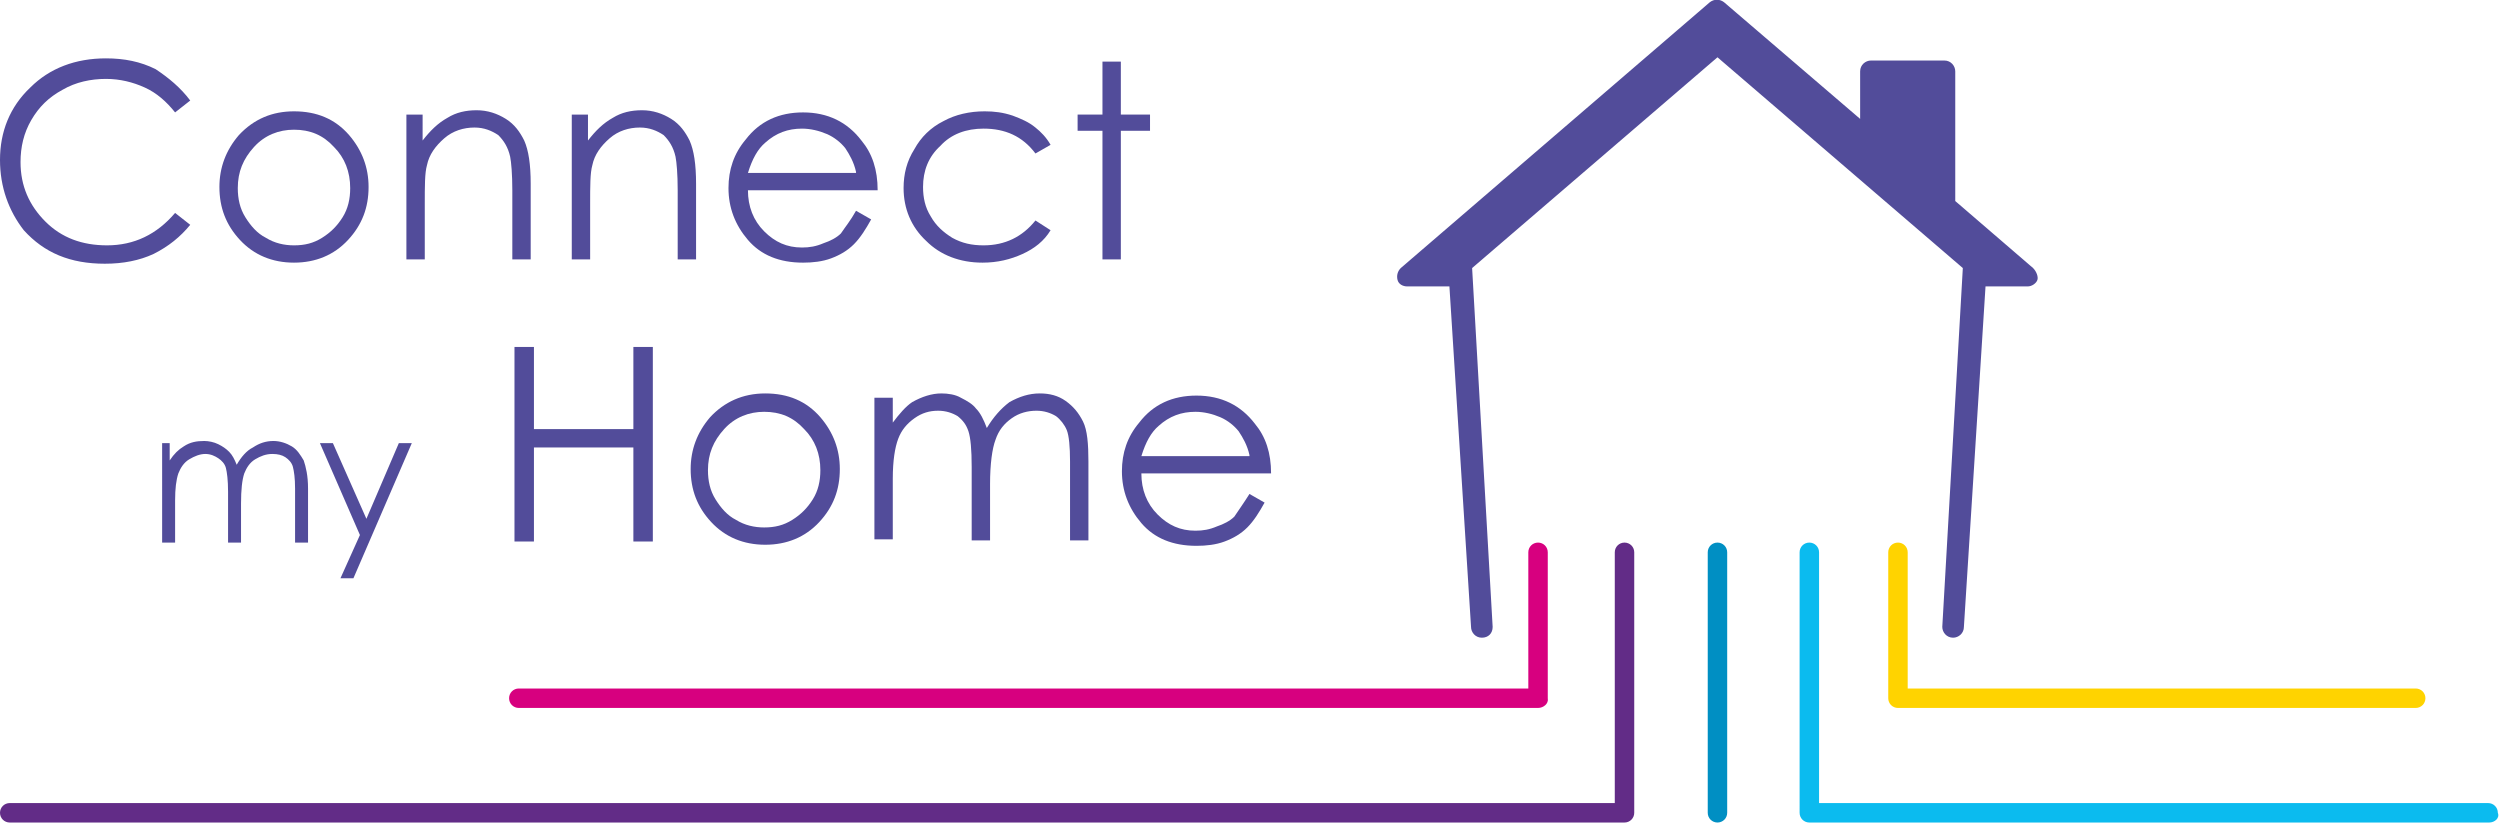 <?xml version="1.0" encoding="utf-8"?>
<!-- Generator: Adobe Illustrator 24.1.1, SVG Export Plug-In . SVG Version: 6.00 Build 0)  -->
<svg version="1.1" id="Calque_1" xmlns="http://www.w3.org/2000/svg" xmlns:xlink="http://www.w3.org/1999/xlink" x="0px" y="0px"
	 width="231.3px" height="76.1px" viewBox="0 0 231.3 76.1" style="enable-background:new 0 0 231.3 76.1;" xml:space="preserve">
<style type="text/css">
	.st0{fill:none;stroke:#622C87;stroke-width:1.83;stroke-linecap:round;stroke-linejoin:round;stroke-miterlimit:10;}
	.st1{fill:#524C9A;}
	.st2{fill:#D7007F;}
	.st3{fill:#622C87;}
	.st4{fill:#FFD300;}
	.st5{fill:#0BBBEF;}
	.st6{fill:#008FC3;}
</style>
<g>
	<path class="st0" d="M177.8,52.4"/>
	<path class="st1" d="M188.1,24.8l-7.2-6.2v-12c0-0.5-0.4-1-1-1h-6.8c-0.5,0-1,0.4-1,1v4.4L159.5,0.2c-0.4-0.3-0.9-0.3-1.3,0
		l-28.6,24.6c-0.3,0.3-0.4,0.7-0.3,1.1s0.5,0.6,0.9,0.6l3.9,0l2,31.5c0,0.5,0.4,1,1,1s1-0.4,1-1l-1.9-33.2l22.7-19.5l22.7,19.5
		l-1.9,33.2c0,0.5,0.4,1,1,1c0.5,0,1-0.4,1-1l2-31.5l3.9,0c0.4,0,0.8-0.3,0.9-0.6S188.4,25.1,188.1,24.8z"/>
	<g>
		<path class="st2" d="M142.3,65.5H48c-0.5,0-0.9-0.4-0.9-0.9s0.4-0.9,0.9-0.9h93.4V51.1c0-0.5,0.4-0.9,0.9-0.9s0.9,0.4,0.9,0.9
			v13.5C143.3,65.1,142.8,65.5,142.3,65.5z"/>
	</g>
	<g>
		<path class="st3" d="M150.3,76.1H0.9c-0.5,0-0.9-0.4-0.9-0.9c0-0.5,0.4-0.9,0.9-0.9h148.5V51.1c0-0.5,0.4-0.9,0.9-0.9
			s0.9,0.4,0.9,0.9v24.1C151.2,75.7,150.8,76.1,150.3,76.1z"/>
	</g>
	<g>
		<path class="st4" d="M223.5,65.5h-47.9c-0.5,0-0.9-0.4-0.9-0.9V51.1c0-0.5,0.4-0.9,0.9-0.9s0.9,0.4,0.9,0.9v12.6h47
			c0.5,0,0.9,0.4,0.9,0.9S224,65.5,223.5,65.5z"/>
	</g>
	<g>
		<path class="st5" d="M230.3,76.1h-62.9c-0.5,0-0.9-0.4-0.9-0.9V51.1c0-0.5,0.4-0.9,0.9-0.9s0.9,0.4,0.9,0.9v23.2h61.9
			c0.5,0,0.9,0.4,0.9,0.9C231.3,75.7,230.8,76.1,230.3,76.1z"/>
	</g>
	<g>
		<path class="st6" d="M158.9,76.1c-0.5,0-0.9-0.4-0.9-0.9V51.1c0-0.5,0.4-0.9,0.9-0.9c0.5,0,0.9,0.4,0.9,0.9v24.1
			C159.8,75.7,159.4,76.1,158.9,76.1z"/>
	</g>
	<g>
		<path class="st1" d="M17.6,9.3l-1.4,1.1c-0.8-1-1.7-1.8-2.8-2.3c-1.1-0.5-2.3-0.8-3.6-0.8c-1.4,0-2.8,0.3-4,1
			C4.5,9,3.6,9.9,2.9,11.1c-0.7,1.2-1,2.5-1,3.9c0,2.2,0.8,4,2.3,5.5c1.5,1.5,3.4,2.2,5.7,2.2c2.5,0,4.6-1,6.3-3l1.4,1.1
			c-0.9,1.1-2,2-3.4,2.7c-1.3,0.6-2.8,0.9-4.5,0.9c-3.2,0-5.6-1-7.5-3.1C0.8,19.5,0,17.3,0,14.8c0-2.6,0.9-4.9,2.8-6.7
			c1.8-1.8,4.2-2.7,7-2.7c1.7,0,3.2,0.3,4.6,1C15.6,7.2,16.7,8.1,17.6,9.3z"/>
		<path class="st1" d="M27.2,10.3c2.1,0,3.8,0.7,5.1,2.2c1.2,1.4,1.8,3,1.8,4.8c0,1.9-0.6,3.5-1.9,4.9c-1.3,1.4-3,2.1-5,2.1
			c-2,0-3.7-0.7-5-2.1c-1.3-1.4-1.9-3-1.9-4.9c0-1.8,0.6-3.4,1.8-4.8C23.5,11,25.2,10.3,27.2,10.3z M27.2,12c-1.4,0-2.7,0.5-3.7,1.6
			c-1,1.1-1.5,2.3-1.5,3.8c0,1,0.2,1.9,0.7,2.7c0.5,0.8,1.1,1.5,1.9,1.9c0.8,0.5,1.7,0.7,2.6,0.7c1,0,1.8-0.2,2.6-0.7
			c0.8-0.5,1.4-1.1,1.9-1.9s0.7-1.7,0.7-2.7c0-1.5-0.5-2.8-1.5-3.8C29.9,12.5,28.7,12,27.2,12z"/>
		<path class="st1" d="M37.4,10.6h1.7V13c0.7-0.9,1.4-1.6,2.3-2.1c0.8-0.5,1.7-0.7,2.7-0.7c1,0,1.9,0.3,2.7,0.8
			c0.8,0.5,1.3,1.2,1.7,2c0.4,0.9,0.6,2.2,0.6,4V24h-1.7v-6.4c0-1.5-0.1-2.6-0.2-3.1c-0.2-0.9-0.6-1.5-1.1-2
			c-0.6-0.4-1.3-0.7-2.2-0.7c-1,0-2,0.3-2.8,1c-0.8,0.7-1.4,1.5-1.6,2.5c-0.2,0.7-0.2,1.9-0.2,3.6V24h-1.7V10.6z"/>
		<path class="st1" d="M52.7,10.6h1.7V13c0.7-0.9,1.4-1.6,2.3-2.1c0.8-0.5,1.7-0.7,2.7-0.7c1,0,1.9,0.3,2.7,0.8
			c0.8,0.5,1.3,1.2,1.7,2c0.4,0.9,0.6,2.2,0.6,4V24h-1.7v-6.4c0-1.5-0.1-2.6-0.2-3.1c-0.2-0.9-0.6-1.5-1.1-2
			c-0.6-0.4-1.3-0.7-2.2-0.7c-1,0-2,0.3-2.8,1c-0.8,0.7-1.4,1.5-1.6,2.5c-0.2,0.7-0.2,1.9-0.2,3.6V24h-1.7V10.6z"/>
		<path class="st1" d="M79.2,19.5l1.4,0.8c-0.5,0.9-1,1.7-1.6,2.3c-0.6,0.6-1.3,1-2.1,1.3c-0.8,0.3-1.7,0.4-2.6,0.4
			c-2.2,0-3.9-0.7-5.1-2.1c-1.2-1.4-1.8-3-1.8-4.8c0-1.7,0.5-3.2,1.6-4.5c1.3-1.7,3.1-2.5,5.3-2.5c2.3,0,4.1,0.9,5.4,2.6
			c1,1.2,1.5,2.7,1.5,4.6h-12c0,1.5,0.5,2.8,1.5,3.8c1,1,2.1,1.5,3.5,1.5c0.7,0,1.3-0.1,2-0.4c0.6-0.2,1.2-0.5,1.6-0.9
			C78.2,21,78.7,20.4,79.2,19.5z M79.2,15.9c-0.2-0.9-0.6-1.6-1-2.2c-0.4-0.5-1-1-1.7-1.3c-0.7-0.3-1.5-0.5-2.3-0.5
			c-1.3,0-2.4,0.4-3.4,1.3c-0.7,0.6-1.2,1.5-1.6,2.8H79.2z"/>
		<path class="st1" d="M97.2,13.4l-1.4,0.8c-1.2-1.6-2.8-2.3-4.8-2.3c-1.6,0-3,0.5-4,1.6c-1.1,1-1.6,2.3-1.6,3.8
			c0,1,0.2,1.9,0.7,2.7c0.5,0.9,1.2,1.5,2,2c0.9,0.5,1.8,0.7,2.9,0.7c2,0,3.6-0.8,4.8-2.3l1.4,0.9c-0.6,1-1.5,1.7-2.6,2.2
			c-1.1,0.5-2.3,0.8-3.7,0.8c-2.1,0-3.9-0.7-5.2-2c-1.4-1.3-2.1-3-2.1-4.9c0-1.3,0.3-2.5,1-3.6c0.6-1.1,1.5-2,2.7-2.6
			c1.1-0.6,2.4-0.9,3.8-0.9c0.9,0,1.7,0.1,2.6,0.4c0.8,0.3,1.5,0.6,2.1,1.1C96.3,12.2,96.8,12.7,97.2,13.4z"/>
		<path class="st1" d="M102,5.7h1.7v4.9h2.7v1.5h-2.7V24H102V12.1h-2.3v-1.5h2.3V5.7z"/>
		<path class="st1" d="M14.5,41h1.2v1.6c0.4-0.6,0.8-1,1.3-1.3c0.6-0.4,1.2-0.5,1.9-0.5c0.4,0,0.9,0.1,1.3,0.3
			c0.4,0.2,0.7,0.4,1,0.7c0.3,0.3,0.5,0.7,0.7,1.2c0.4-0.7,0.9-1.3,1.5-1.6c0.6-0.4,1.2-0.6,1.9-0.6c0.6,0,1.2,0.2,1.7,0.5
			c0.5,0.3,0.8,0.8,1.1,1.3c0.2,0.6,0.4,1.4,0.4,2.6v5h-1.2v-5c0-1-0.1-1.6-0.2-2c-0.1-0.4-0.4-0.7-0.7-0.9
			c-0.3-0.2-0.7-0.3-1.2-0.3c-0.6,0-1.1,0.2-1.6,0.5c-0.5,0.3-0.8,0.8-1,1.3c-0.2,0.6-0.3,1.5-0.3,2.8v3.6h-1.2v-4.7
			c0-1.1-0.1-1.8-0.2-2.2c-0.1-0.4-0.4-0.7-0.7-0.9c-0.3-0.2-0.7-0.4-1.2-0.4c-0.5,0-1,0.2-1.5,0.5c-0.5,0.3-0.8,0.8-1,1.3
			c-0.2,0.6-0.3,1.4-0.3,2.5v3.9h-1.2V41z"/>
		<path class="st1" d="M29.6,41h1.2l3.1,7l3-7h1.2l-5.4,12.5h-1.2l1.8-4L29.6,41z"/>
		<path class="st1" d="M47.6,32.1h1.8v7.6h9.2v-7.6h1.8v18h-1.8v-8.7h-9.2v8.7h-1.8V32.1z"/>
		<path class="st1" d="M70.8,36.4c2.1,0,3.8,0.7,5.1,2.2c1.2,1.4,1.8,3,1.8,4.8c0,1.9-0.6,3.5-1.9,4.9c-1.3,1.4-3,2.1-5,2.1
			c-2,0-3.7-0.7-5-2.1c-1.3-1.4-1.9-3-1.9-4.9c0-1.8,0.6-3.4,1.8-4.8C67,37.2,68.7,36.4,70.8,36.4z M70.7,38.1
			c-1.4,0-2.7,0.5-3.7,1.6c-1,1.1-1.5,2.3-1.5,3.8c0,1,0.2,1.9,0.7,2.7c0.5,0.8,1.1,1.5,1.9,1.9c0.8,0.5,1.7,0.7,2.6,0.7
			c1,0,1.8-0.2,2.6-0.7c0.8-0.5,1.4-1.1,1.9-1.9s0.7-1.7,0.7-2.7c0-1.5-0.5-2.8-1.5-3.8C73.4,38.6,72.2,38.1,70.7,38.1z"/>
		<path class="st1" d="M80.9,36.8h1.7v2.3c0.6-0.8,1.2-1.5,1.8-1.9c0.9-0.5,1.8-0.8,2.7-0.8c0.6,0,1.3,0.1,1.8,0.4
			c0.6,0.3,1.1,0.6,1.4,1c0.4,0.4,0.7,1,1,1.8c0.6-1,1.3-1.8,2.1-2.4c0.9-0.5,1.8-0.8,2.8-0.8c0.9,0,1.7,0.2,2.4,0.7
			c0.7,0.5,1.2,1.1,1.6,1.9s0.5,2.1,0.5,3.7v7.3H99v-7.3c0-1.4-0.1-2.4-0.3-2.9c-0.2-0.5-0.6-1-1-1.3c-0.5-0.3-1.1-0.5-1.8-0.5
			c-0.8,0-1.6,0.2-2.3,0.7s-1.2,1.1-1.5,2c-0.3,0.8-0.5,2.2-0.5,4.1v5.2h-1.7v-6.8c0-1.6-0.1-2.7-0.3-3.3c-0.2-0.6-0.5-1-1-1.4
			c-0.5-0.3-1.1-0.5-1.8-0.5c-0.8,0-1.5,0.2-2.2,0.7c-0.7,0.5-1.2,1.1-1.5,1.9c-0.3,0.8-0.5,2-0.5,3.7v5.6h-1.7V36.8z"/>
		<path class="st1" d="M115.6,45.7l1.4,0.8c-0.5,0.9-1,1.7-1.6,2.3c-0.6,0.6-1.3,1-2.1,1.3c-0.8,0.3-1.7,0.4-2.6,0.4
			c-2.2,0-3.9-0.7-5.1-2.1c-1.2-1.4-1.8-3-1.8-4.8c0-1.7,0.5-3.2,1.6-4.5c1.3-1.7,3.1-2.5,5.3-2.5c2.3,0,4.1,0.9,5.4,2.6
			c1,1.2,1.5,2.7,1.5,4.6h-12c0,1.5,0.5,2.8,1.5,3.8c1,1,2.1,1.5,3.5,1.5c0.7,0,1.3-0.1,2-0.4c0.6-0.2,1.2-0.5,1.6-0.9
			C114.6,47.2,115.1,46.5,115.6,45.7z M115.6,42.1c-0.2-0.9-0.6-1.6-1-2.2c-0.4-0.5-1-1-1.7-1.3c-0.7-0.3-1.5-0.5-2.3-0.5
			c-1.3,0-2.4,0.4-3.4,1.3c-0.7,0.6-1.2,1.5-1.6,2.8H115.6z"/>
	</g>
</g>
</svg>

